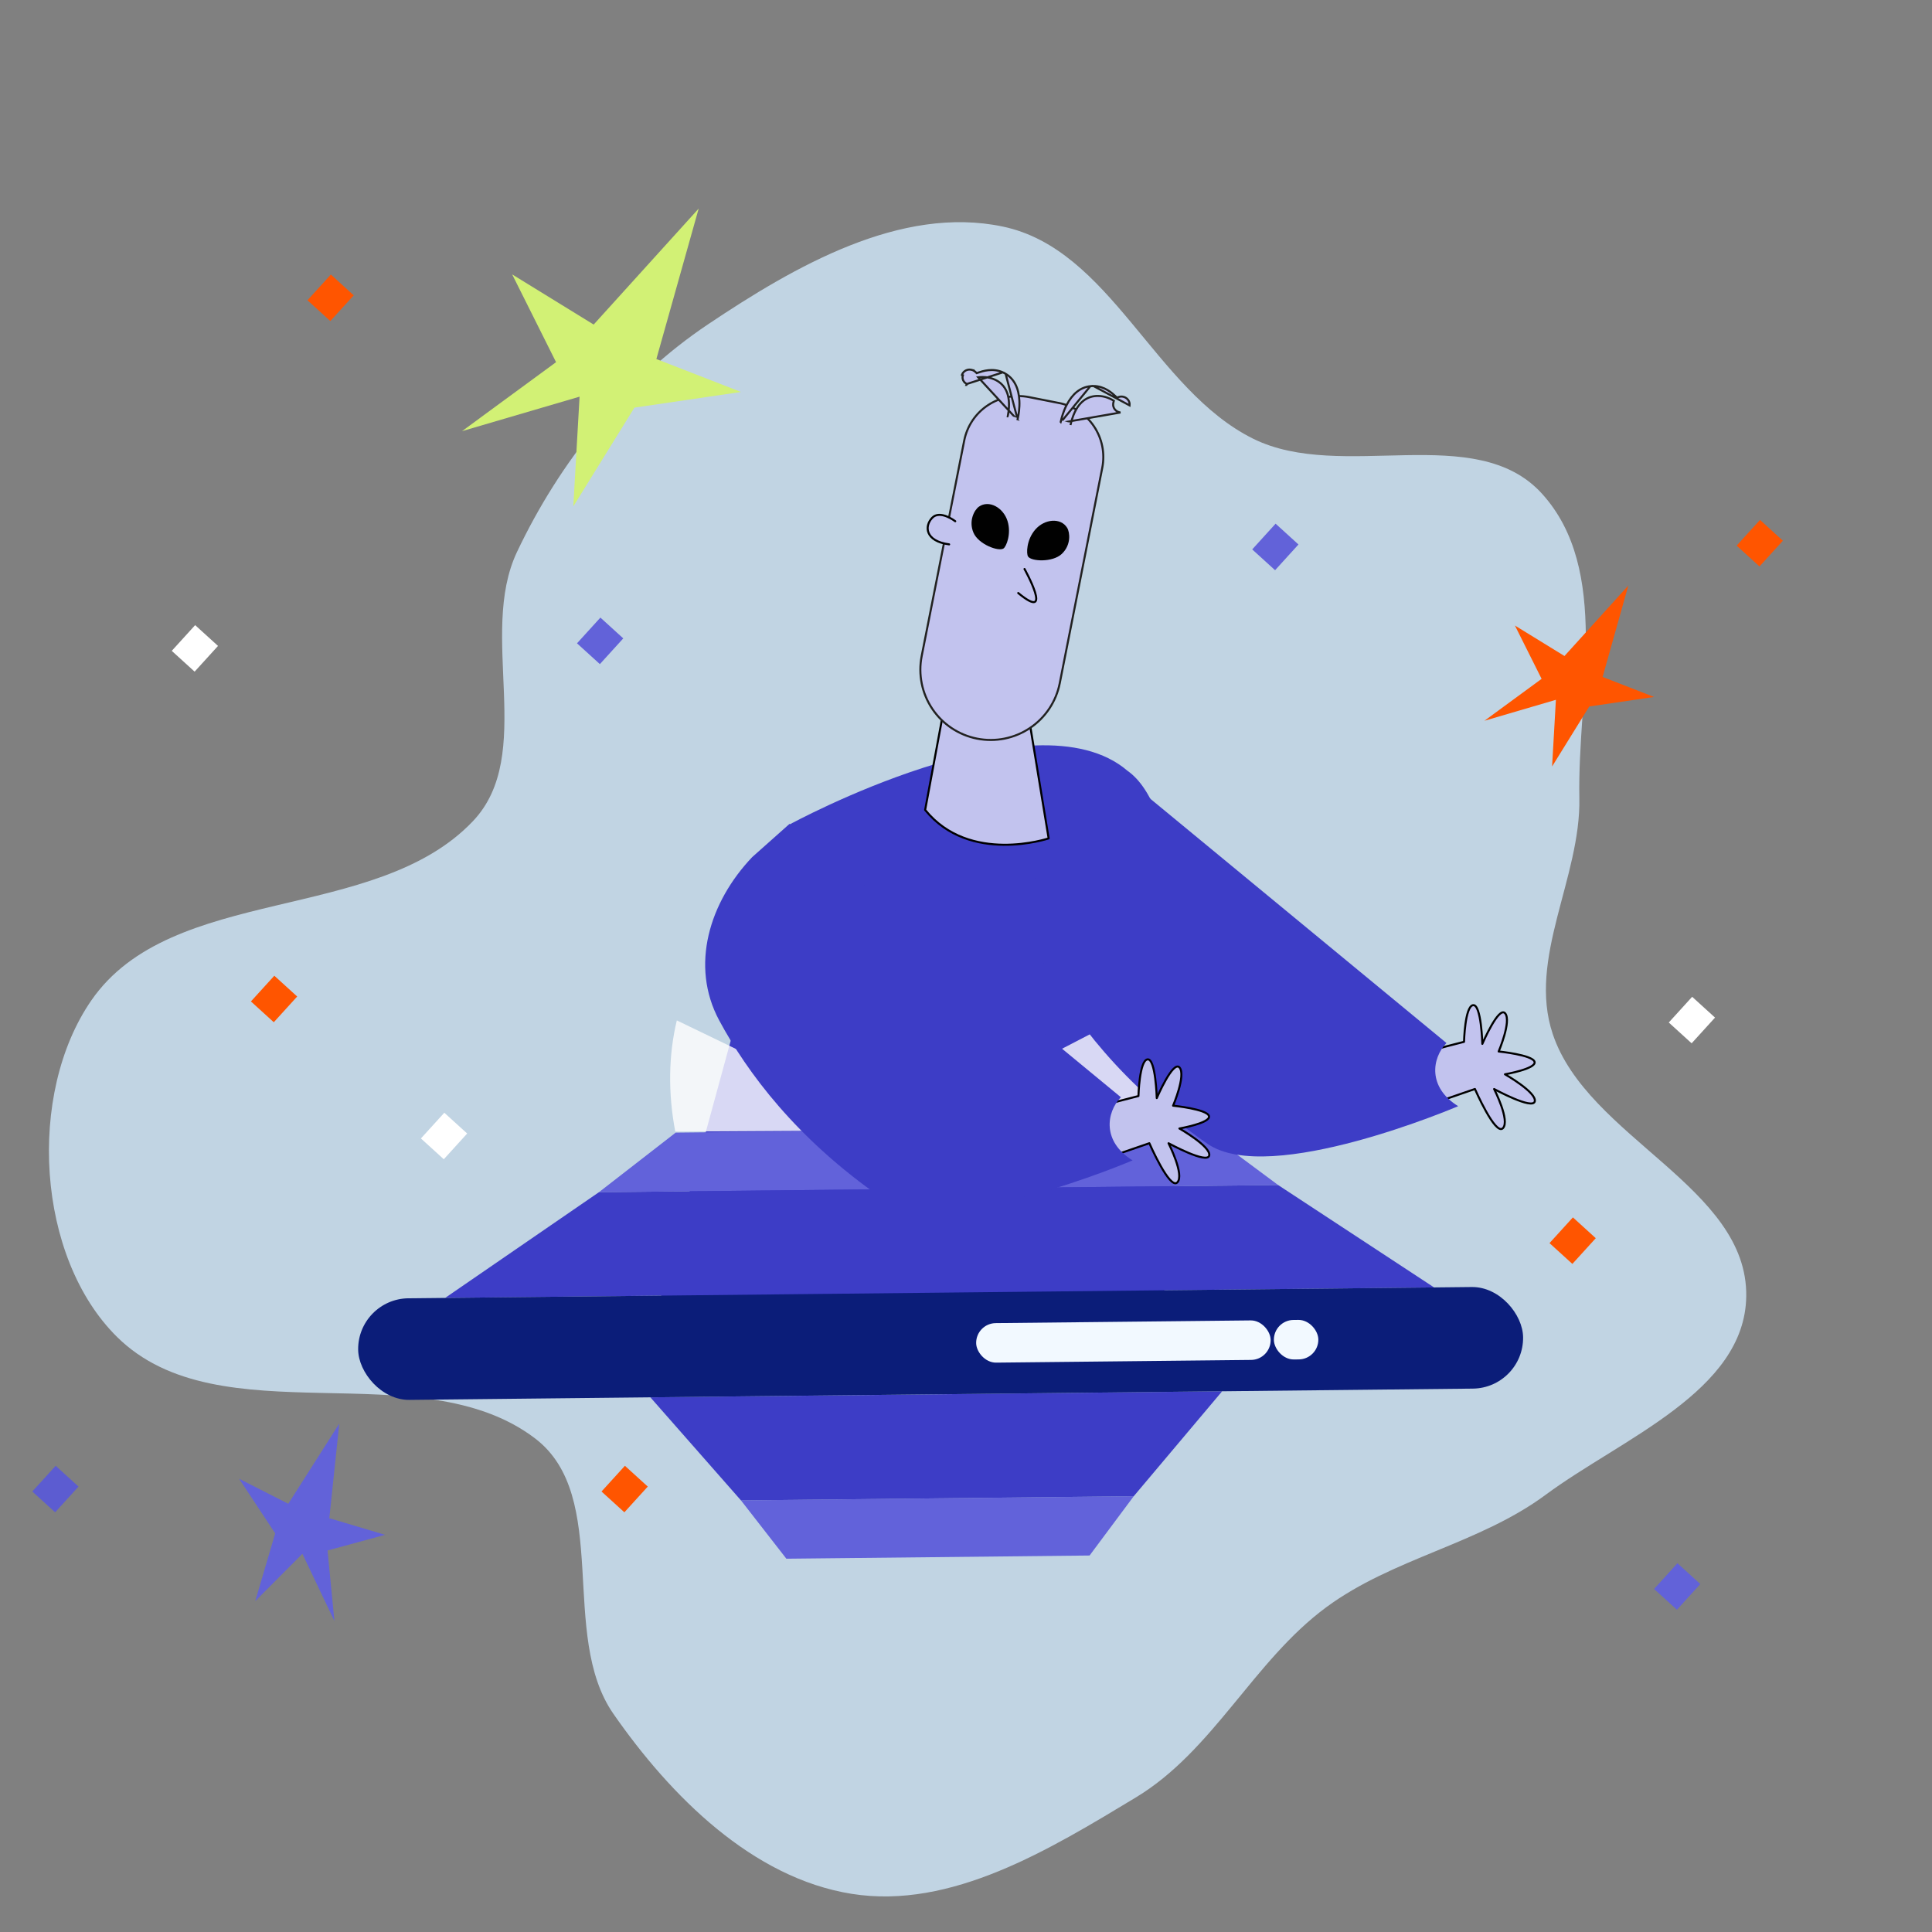 <?xml version="1.0" encoding="UTF-8"?> <svg xmlns="http://www.w3.org/2000/svg" width="1025" height="1025" viewBox="0 0 1025 1025" fill="none"><rect x="0" y="0" width="1025" height="1025" fill="#808080" stroke="none"/><path fill-rule="evenodd" clip-rule="evenodd" d="M532.033 120.202C589.316 132.231 612.408 206.777 664.858 232.758C711.834 256.028 782.801 223.071 818.045 261.879C854.807 302.36 836.813 368.641 837.908 423.312C838.756 465.686 810.333 508.393 823.786 548.584C842.248 603.742 927.354 629.683 926.45 687.841C925.668 738.161 860.443 763.138 819.986 793.072C784.643 819.222 738.973 826.602 703.607 852.722C665.025 881.218 643.744 928.772 602.683 953.564C556.831 981.249 504.705 1013.2 451.814 1004.75C399.233 996.35 355.84 952.992 325.445 909.271C296.273 867.309 324.502 793.981 283.801 763.076C222.725 716.699 116.707 763.185 62.121 709.321C19.277 667.042 14.242 580.352 48.422 530.806C91.138 468.888 199.136 490.201 250.923 435.643C284.407 400.366 253.465 336.831 274.271 292.868C296.959 244.93 331.619 201.548 375.682 172.032C421.691 141.212 477.838 108.821 532.033 120.202Z" fill="#C1D4E3"></path><path d="M418.973 437.377C418.973 437.377 548.733 366.547 598.173 408.926C653.501 447.773 611.956 730.355 611.956 730.355L342.832 716.442L418.973 437.377Z" fill="#3D3DC6"></path><path d="M544.599 373.13L556.348 444.799C556.348 444.799 514.356 458.854 490.83 429.689L503.139 363.365L544.599 373.13Z" fill="#C2C3EE" stroke="black" stroke-width="1.08" stroke-linecap="round" stroke-linejoin="round"></path><path d="M561.737 213.797L545.938 210.682C538.322 209.18 530.42 210.764 523.973 215.084C517.525 219.405 513.059 226.109 511.556 233.721L488.988 348.076C487.076 357.782 489.101 367.849 494.616 376.063C500.131 384.277 508.684 389.965 518.395 391.876C528.106 393.791 538.18 391.772 546.401 386.263C554.622 380.754 560.317 372.207 562.232 362.502L584.801 248.146C586.303 240.534 584.718 232.638 580.395 226.193C576.071 219.749 569.364 215.285 561.747 213.783L561.737 213.797Z" fill="#C2C3EE" stroke="#222221" stroke-width="1.08" stroke-miterlimit="10"></path><path d="M519.339 268.819C516.982 270.489 513.733 276.312 516.492 282.677C519.147 288.801 529.842 292.798 532.432 290.967C533.846 289.967 536.668 283.307 534.539 276.446C532.292 269.206 524.628 265.074 519.339 268.819Z" fill="#010101"></path><path d="M566.163 280.021C567.67 282.485 568.358 289.117 563.312 293.878C558.457 298.458 547.052 297.913 545.395 295.209C544.49 293.732 544.524 286.499 549.187 281.034C554.107 275.267 562.78 274.493 566.163 280.021Z" fill="#010101"></path><path d="M543.544 301.883C543.544 301.883 559.559 330.606 540.21 314.626" stroke="black" stroke-width="1.08" stroke-linecap="round" stroke-linejoin="round"></path><path d="M506.799 276.537C506.799 276.537 498.723 270.304 494.526 274.747C490.33 279.191 490.795 287.103 503.557 288.806" fill="#C2C3EE"></path><path d="M506.799 276.537C506.799 276.537 498.723 270.304 494.526 274.747C490.33 279.191 490.795 287.103 503.557 288.806" stroke="black" stroke-width="1.08" stroke-linecap="round" stroke-linejoin="round"></path><path d="M562.68 224.195L562.797 223.635C563.205 221.689 564.115 218.331 565.865 214.92C568.944 208.915 573.178 205.479 578.475 204.883L562.68 224.195ZM562.68 224.195L563.246 224.278M562.68 224.195L563.246 224.278M563.246 224.278L567.577 224.912L568.06 224.983L568.178 224.509C569.682 218.459 572.051 214.856 574.615 212.765C577.176 210.677 579.987 210.053 582.462 210.063C586.257 210.078 589.206 211.625 590.009 212.093L590.009 212.093L590.934 212.632L590.68 213.632L590.68 213.633C590.636 213.805 590.604 213.984 590.583 214.165C590.455 215.297 590.794 216.408 591.53 217.29C592.266 218.172 593.311 218.722 594.467 218.843L563.246 224.278ZM580.108 204.794L580.108 204.794C586.061 204.818 590.181 208.687 591.889 210.291L591.905 210.306L591.537 210.699L591.905 210.306L592.579 210.939L593.469 210.629C593.469 210.629 593.469 210.629 593.469 210.629C593.943 210.464 594.442 210.382 594.948 210.385C595.105 210.385 595.263 210.394 595.415 210.41L595.415 210.41C597.804 210.661 599.569 212.744 599.303 215.091C599.303 215.091 599.303 215.091 599.303 215.091L580.108 204.794ZM580.108 204.794C579.569 204.791 579.02 204.821 578.475 204.883L580.108 204.794Z" fill="#C2C3EE" stroke="#222221" stroke-width="1.077"></path><path d="M539.872 222.433L539.997 221.875C540.434 219.935 540.999 216.502 540.823 212.673C540.513 205.932 538.087 201.049 533.515 198.308L539.872 222.433ZM539.872 222.433L539.322 222.274M539.872 222.433L539.322 222.274M539.322 222.274L535.118 221.053L534.649 220.917L534.738 220.437C535.881 214.309 535.221 210.048 533.756 207.081C532.292 204.118 529.994 202.384 527.738 201.366C524.279 199.805 520.954 199.988 520.029 200.081L520.029 200.081L518.964 200.187L539.322 222.274ZM532.067 197.549L532.067 197.549C526.64 195.1 521.286 196.911 519.066 197.661L519.045 197.668L519.218 198.178L519.045 197.668L518.17 197.964L517.488 197.313C517.488 197.313 517.488 197.313 517.488 197.313C517.126 196.967 516.706 196.685 516.244 196.477M532.067 197.549L512.961 203.712C511.164 202.901 510.252 200.926 510.841 199.118L510.329 198.952C510.329 198.952 510.329 198.952 510.329 198.951C511.061 196.706 513.531 195.543 515.809 196.306L515.809 196.306C515.954 196.355 516.101 196.412 516.244 196.477M532.067 197.549C532.558 197.771 533.045 198.025 533.515 198.308L532.067 197.549ZM516.244 196.477C516.245 196.477 516.245 196.477 516.245 196.477L516.022 196.967L516.243 196.476C516.243 196.476 516.244 196.477 516.244 196.477ZM512.74 204.203C512.74 204.203 512.739 204.203 512.739 204.203C512.739 204.203 512.738 204.202 512.738 204.202L512.961 203.713L512.74 204.203Z" fill="#C2C3EE" stroke="#222221" stroke-width="1.077"></path><path d="M539.126 223.33L539.473 221.649L535.357 220.402L534.545 221.997L539.126 223.33Z" fill="#C2C3EE"></path><path d="M567.267 226.053L567.672 224.345L563.498 223.125L562.875 225.398L567.267 226.053Z" fill="#C2C3EE"></path><path d="M358.472 600.905L636.704 597.957L678.106 628.711L317.731 632.529L358.472 600.905Z" fill="#6262DA"></path><path d="M417.202 826.959L578.067 825.255L601.483 793.815L393.125 796.022L417.202 826.959Z" fill="#6262DA"></path><path d="M317.73 632.528L678.105 628.711L760.834 683.028L236.171 688.586L317.73 632.528Z" fill="#3D3DC6"></path><path d="M393.124 796.02L601.483 793.813L648.392 738.123L345.046 741.336L393.124 796.02Z" fill="#3D3DC6"></path><path d="M636.425 597.961C636.176 574.502 626.295 551.772 608.253 533.154L480.055 599.66L636.425 597.961Z" fill="white" fill-opacity="0.8"></path><path d="M359.081 541.368C354.648 559.727 354.366 579.92 358.257 600.351L479.785 599.645L359.081 541.368Z" fill="white" fill-opacity="0.8"></path><rect x="189.729" y="689.078" width="618.082" height="53.901" rx="26.951" transform="rotate(-0.607 189.729 689.078)" fill="#0B1D79"></rect><rect x="517.777" y="702.074" width="156.25" height="20.963" rx="10.481" transform="rotate(-0.607 517.777 702.074)" fill="#F2F9FF"></rect><rect x="675.734" y="700.398" width="23.586" height="20.963" rx="10.481" transform="rotate(-0.607 675.734 700.398)" fill="#F2F9FF"></rect><path d="M746.636 560.476L757.73 586.3L782.505 577.753C782.505 577.753 793.313 602.526 797.313 598.586C801.313 594.647 792.689 577.773 792.689 577.773C792.689 577.773 813.336 589.059 814.272 584.271C815.209 579.482 798.445 569.953 798.445 569.953C798.445 569.953 815.161 567.032 814.143 563.349C813.125 559.666 795.1 557.849 795.1 557.849C795.1 557.849 801.967 541.789 798.558 537.632C795.149 533.475 786.438 553.821 786.438 553.821C786.438 553.821 785.873 532.657 781.523 533.276C777.174 533.896 776.722 552.731 776.722 552.731L746.636 560.476Z" fill="#C2C3EE" stroke="black" stroke-width="1.076" stroke-miterlimit="10" stroke-linejoin="round"></path><path d="M773.615 586.869C773.615 586.869 673.622 629.716 640.575 606.805C595.254 575.383 569.137 540.205 554.305 512.613C538.691 483.566 549.083 449.85 571.808 425.953L591.589 408.349L767.398 553.356C759.557 561.509 757.469 576.919 773.615 586.869Z" fill="#3D3DC6"></path><path d="M573.904 589.238L584.997 615.062L609.773 606.515C609.773 606.515 620.58 631.288 624.581 627.348C628.581 623.408 619.956 606.535 619.956 606.535C619.956 606.535 640.603 617.821 641.54 613.032C642.477 608.244 625.713 598.714 625.713 598.714C625.713 598.714 642.429 595.794 641.411 592.111C640.393 588.428 622.368 586.611 622.368 586.611C622.368 586.611 629.235 570.55 625.826 566.394C622.417 562.237 613.706 582.582 613.706 582.582C613.706 582.582 613.14 561.419 608.791 562.038C604.441 562.658 603.989 581.492 603.989 581.492L573.904 589.238Z" fill="#C2C3EE" stroke="black" stroke-width="1.076" stroke-miterlimit="10" stroke-linejoin="round"></path><path d="M600.883 615.63C600.883 615.63 500.89 658.478 467.843 635.566C422.521 604.145 396.405 568.967 381.573 541.375C365.959 512.328 376.35 478.612 399.075 454.715L418.856 437.111L594.665 582.117C586.825 590.271 584.737 605.681 600.883 615.63Z" fill="#3D3DC6"></path><path d="M307.485 210.445L304.161 268.656L336.583 216.264L393.125 207.951L348.227 190.487L370.676 110.656L314.965 172.192L271.73 145.584L295.01 192.15L245.125 228.74L307.485 210.445Z" fill="#D2F175"></path><path d="M160.43 824.353L135.417 849.441L145.997 813.523L126.836 784.529L152.948 797.803L179.997 755.289L174.719 805.466L204.298 814.283L173.772 822.596L177.428 860.027L160.43 824.353Z" fill="#6262D9"></path><path d="M157.666 528.689L145.537 517.656L133.125 531.302L145.254 542.335L157.666 528.689Z" fill="#FF5500"></path><path d="M247.857 601.381L235.728 590.348L223.316 603.994L235.445 615.027L247.857 601.381Z" fill="white"></path><path d="M41.666 788.689L29.537 777.656L17.125 791.302L29.254 802.335L41.666 788.689Z" fill="#5C5CD1"></path><path d="M115.666 342.689L103.537 331.656L91.125 345.302L103.254 356.335L115.666 342.689Z" fill="white"></path><path d="M330.666 338.689L318.537 327.656L306.125 341.302L318.254 352.335L330.666 338.689Z" fill="#6262D9"></path><path d="M187.666 156.689L175.537 145.656L163.125 159.302L175.254 170.335L187.666 156.689Z" fill="#FF5500"></path><path d="M343.666 788.689L331.537 777.656L319.125 791.302L331.254 802.335L343.666 788.689Z" fill="#FF5500"></path><path d="M902.083 840.388L889.953 829.355L877.543 843.001L889.673 854.034L902.083 840.388Z" fill="#6262D9"></path><path d="M825.463 371.276L823.443 406.645L843.163 374.812L877.543 369.761L850.243 359.15L863.893 310.645L830.013 348.034L803.723 331.867L817.883 360.16L787.543 382.392L825.463 371.276Z" fill="#FF5500"></path><path d="M688.886 288.869L676.756 277.836L664.346 291.482L676.476 302.515L688.886 288.869Z" fill="#6262D9"></path><path d="M846.616 656.908L834.486 645.875L822.076 659.521L834.206 670.554L846.616 656.908Z" fill="#FF5500"></path><path d="M909.886 539.869L897.756 528.836L885.346 542.482L897.476 553.515L909.886 539.869Z" fill="white"></path><path d="M945.886 286.869L933.756 275.836L921.346 289.482L933.476 300.515L945.886 286.869Z" fill="#FF5500"></path></svg> 
